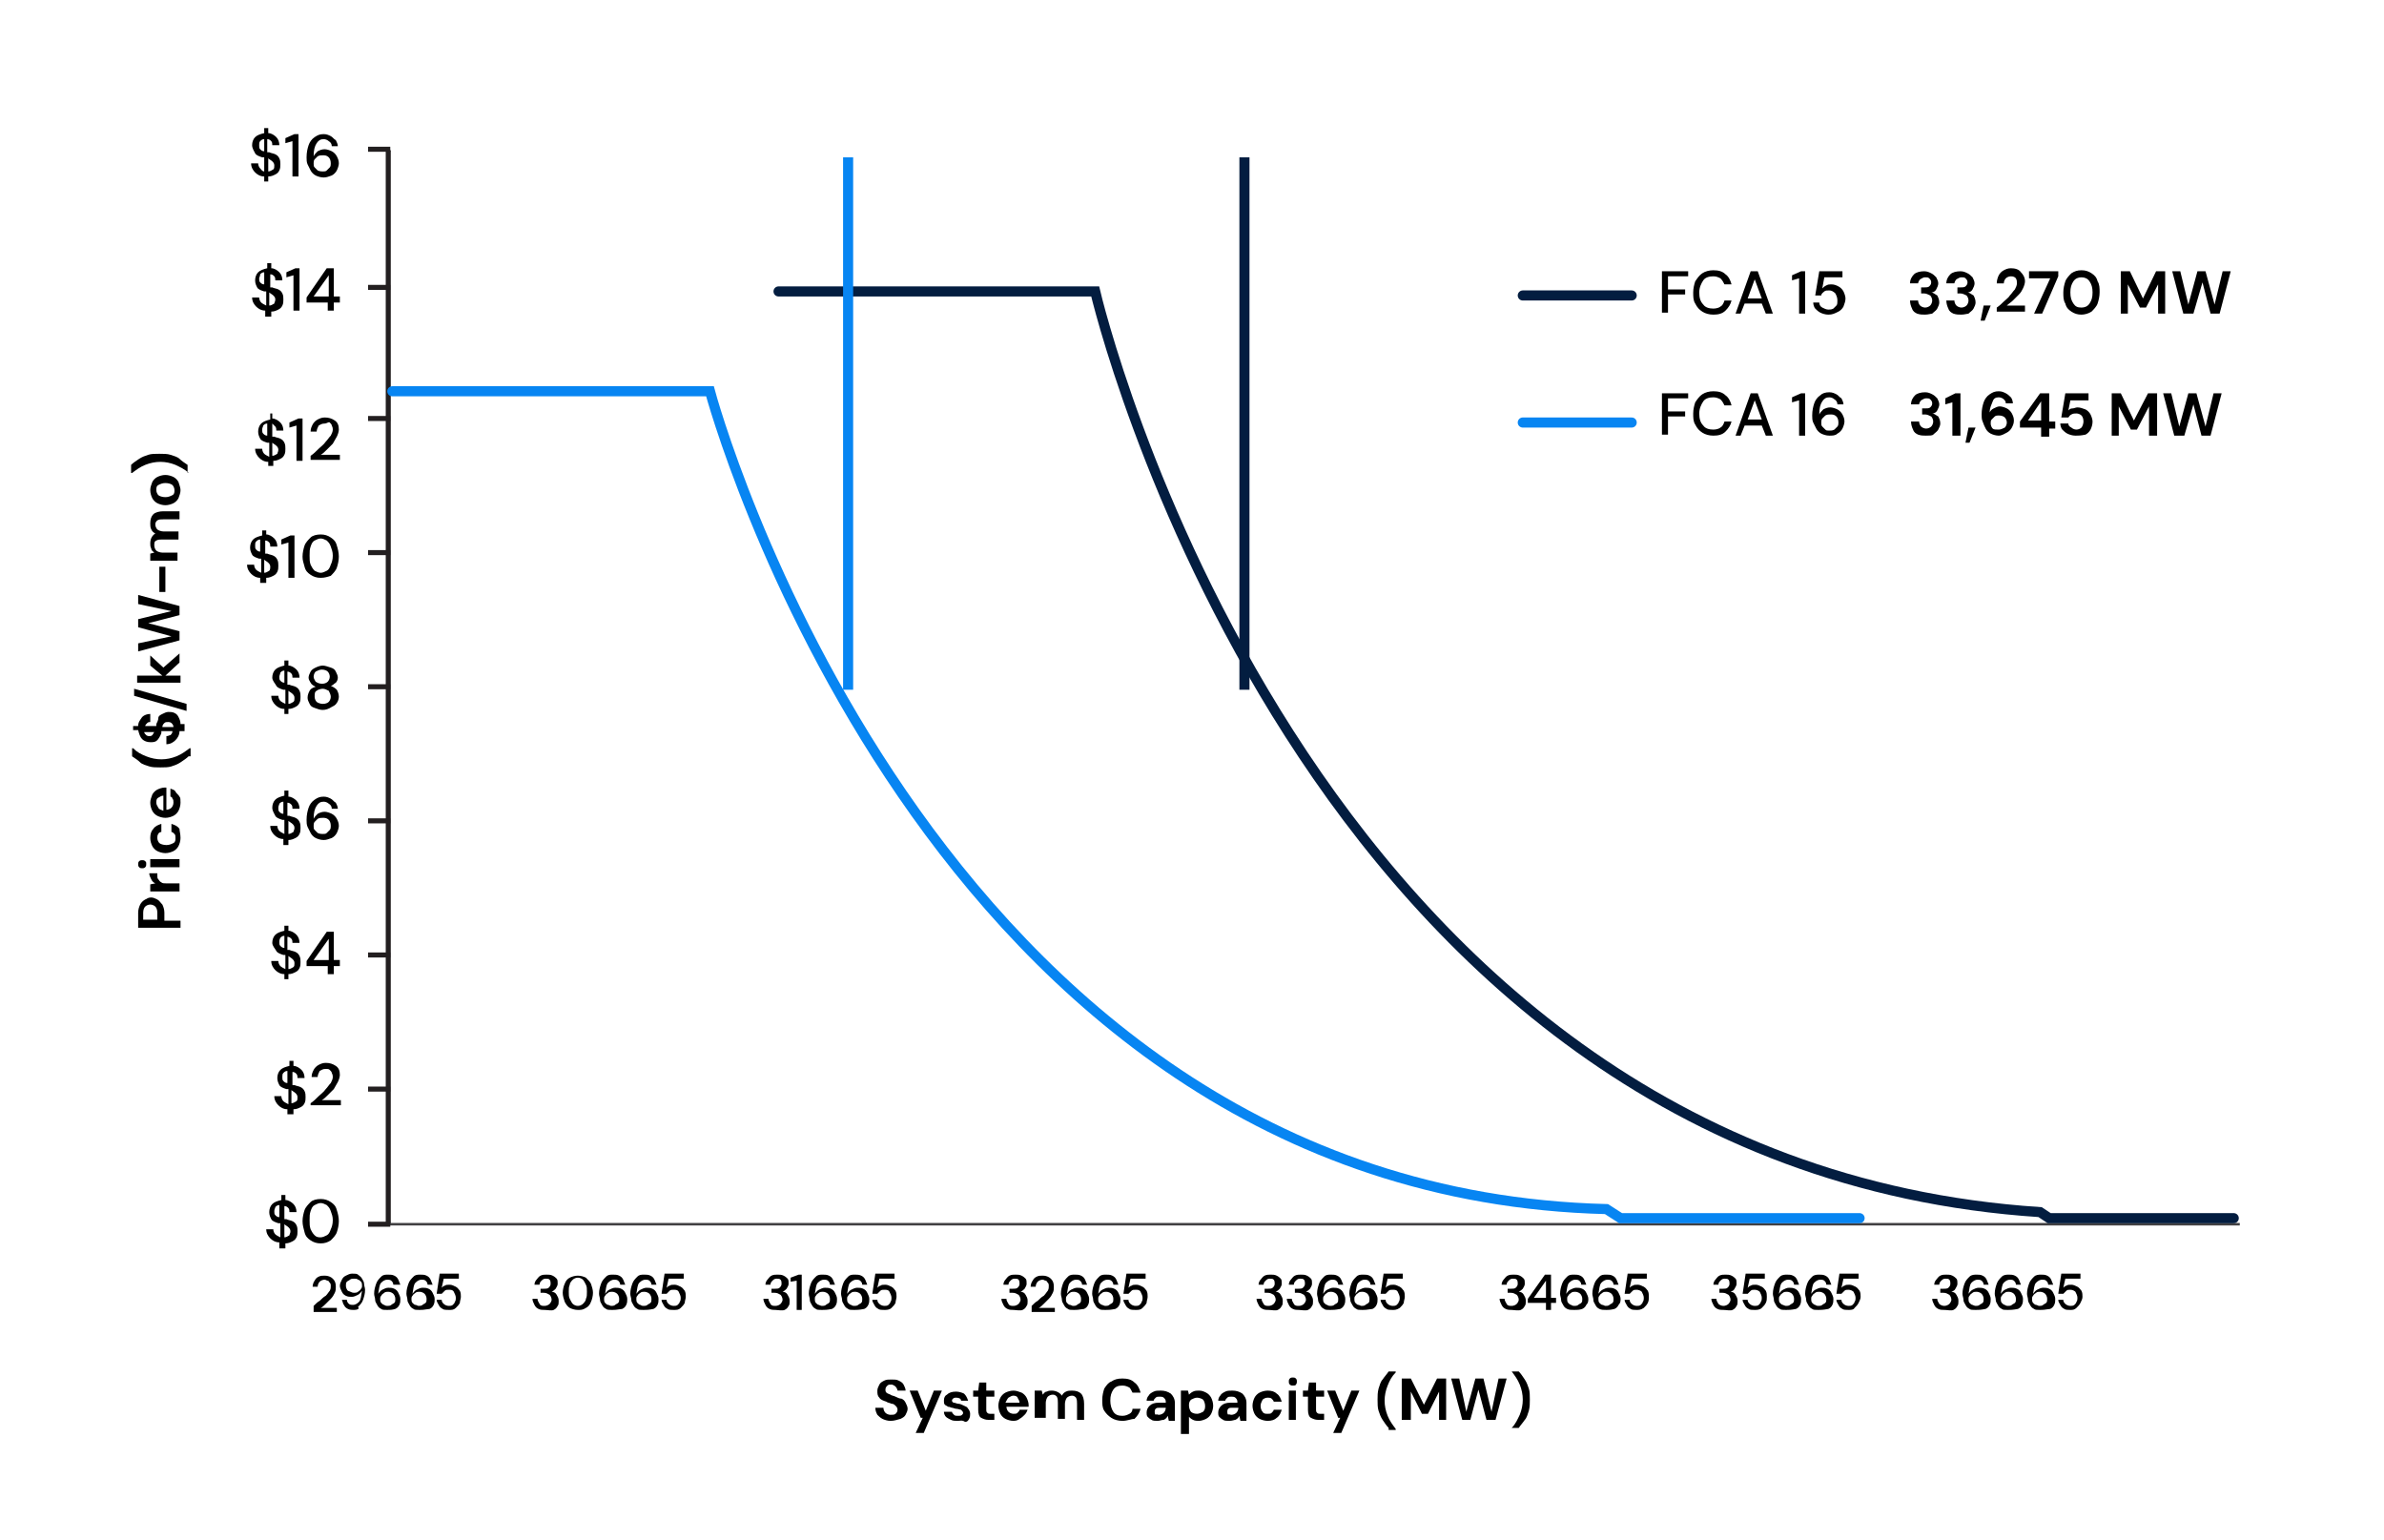 <svg id="Layer_1" xmlns="http://www.w3.org/2000/svg" viewBox="0 0 236.4 152.7"><style>.st0{fill:none;stroke:#231f20;stroke-width:.5}.st0,.st1,.st2,.st3{stroke-miterlimit:10}.st1{fill:none;stroke:#414042;stroke-width:.25}.st2,.st3{stroke-linecap:round}.st2{fill:none;stroke:#0785f2}.st3{stroke:#031d40}.st3,.st4,.st5{fill:none}.st5{stroke:#000;stroke-width:.5;stroke-miterlimit:10}.st6{fill:#0785f2}.st7{fill:#5bcbf5}.st8{fill:#30f298}.st9{fill:#031d40}</style><path class="st0" d="M38.5 121.4V14.9"/><path class="st1" d="M38.5 121.4h183.6"/><path class="st0" d="M38.7 14.8h-2.2 2.2zM38.7 28.5h-2.2 2.2zM38.7 41.5h-2.2 2.2zM38.7 54.8h-2.2 2.2zM38.7 68.1h-2.2 2.2zM38.7 81.4h-2.2 2.2zM38.7 94.7h-2.2 2.2zM38.7 108h-2.2 2.2z"/><path class="st1" d="M38.5 121.4v0zM61.3 121.4v0zM84.2 121.4v0zM107 121.4v0zM129.8 121.4v0zM152.7 121.4v0zM175.5 121.4v0zM198.3 121.4v0z"/><path class="st0" d="M38.7 121.4h-2.2 2.2z"/><path class="st2" d="M184.4 120.8h-23.7l-1.4-.9c-67.7-1.7-88.9-81.1-88.9-81.1H38.9"/><path class="st3" d="M221.5 120.8h-18.3l-.9-.6c-73.6-4.8-93.7-91.3-93.7-91.3H77.2"/><path class="st2" d="M84.1 68.4V15.6v52.8z"/><path class="st3" d="M123.4 68.4V15.6v52.8zM151 29.3h10.8"/><path class="st2" d="M151 41.9h10.8"/><path class="st4" d="M23.7 13.2h10.2v4.9H23.7z"/><path d="M26.2 18v-.5c-.4 0-.7-.2-.9-.4-.2-.2-.4-.5-.4-.9h.7c0 .2.1.4.2.5s.2.3.4.3v-1.4h-.1-.1c-.3-.1-.6-.2-.7-.4s-.3-.5-.3-.8c0-.3.1-.6.3-.8.2-.2.5-.3.9-.4v-.5h.4v.5c.3 0 .6.2.8.4.2.2.3.5.3.8H27c0-.1 0-.3-.1-.4s-.2-.2-.4-.2v1.3h.2c.2.1.4.1.6.2s.3.2.4.4c.1.2.1.4.1.6 0 .2 0 .4-.1.6-.1.2-.2.3-.4.4-.2.1-.4.2-.7.2v.5h-.4zm-.5-3.6c0 .2 0 .3.1.4.1.1.2.2.4.2v-1.2c-.2 0-.3.1-.4.2-.1.1-.1.2-.1.4zm1.5 2c0-.2-.1-.3-.2-.4-.1-.1-.3-.2-.4-.3V17c.2 0 .3-.1.5-.2.1-.1.1-.2.1-.4zM29 17.5V14l-.7.2v-.5l.9-.4h.4v4.2H29zM32.1 17.6c-.3 0-.6-.1-.8-.2-.2-.1-.4-.3-.5-.5l-.3-.6c-.1-.2-.1-.5-.1-.7 0-.5.1-.9.2-1.2s.3-.6.6-.8.5-.3.9-.3c.3 0 .5.1.7.2.2.1.3.3.5.4.1.2.2.4.2.6h-.6c0-.2-.1-.4-.3-.5-.1-.1-.3-.2-.5-.2-.3 0-.5.1-.7.4-.2.3-.3.7-.3 1.3.1-.2.2-.3.4-.5.2-.1.4-.2.7-.2.2 0 .5.1.7.2.2.1.4.3.5.5.1.2.2.4.2.7 0 .2-.1.5-.2.7-.1.2-.3.4-.5.5-.3.1-.5.2-.8.2zM32 17c.2 0 .3 0 .4-.1l.3-.3c.1-.1.1-.3.1-.4 0-.3-.1-.5-.2-.6-.2-.2-.4-.2-.6-.2-.2 0-.3 0-.5.1l-.3.3c-.1.1-.1.3-.1.4 0 .2 0 .3.1.4l.3.3c.2.1.4.1.5.1z"/><path class="st4" d="M23.7 26.5h10.2v4.9H23.7z"/><path d="M26.3 31.3v-.5c-.4 0-.7-.2-.9-.4-.2-.2-.4-.5-.4-.9h.7c0 .2.1.4.2.5s.3.2.5.3v-1.4h-.1-.1c-.3-.1-.6-.2-.7-.4s-.2-.4-.2-.7c0-.3.1-.6.3-.8.2-.2.5-.3.9-.4v-.5h.4v.5c.3 0 .6.2.8.4.2.2.3.5.3.8h-.7c0-.1 0-.3-.1-.4s-.2-.2-.4-.2v1.3h.2c.2.1.4.1.6.2s.3.2.4.4c.1.2.1.4.1.6 0 .2 0 .4-.1.6-.1.2-.2.3-.4.4-.2.1-.4.2-.7.2v.5h-.6zm-.6-3.7c0 .2 0 .3.1.4.1.1.2.2.4.2V27c-.2 0-.3.1-.4.2 0 .2-.1.3-.1.4zm1.6 2.1c0-.2-.1-.3-.2-.4-.1-.1-.3-.2-.4-.3v1.3c.2 0 .3-.1.5-.2 0-.1.1-.2.1-.4zM29.1 30.8v-3.5l-.7.2V27l.9-.4h.4v4.2h-.6zM32.5 30.8V30h-2.1v-.5l2-2.9h.7v2.8h.6v.6h-.6v.8h-.6zm-1.4-1.4h1.5v-2.1l-1.5 2.1z"/><path class="st4" d="M23.7 41.4h10.2v4.9H23.7z"/><path d="M26.6 46.3v-.5c-.4 0-.7-.2-.9-.4-.2-.2-.4-.5-.4-.9h.7c0 .2.1.4.2.5s.3.2.5.3v-1.4h-.1-.1c-.3-.1-.6-.2-.7-.4s-.2-.4-.2-.7c0-.3.1-.6.3-.8.2-.2.5-.3.9-.4V41h.2v.5c.3 0 .6.2.8.4.2.2.3.5.3.8h-.7c0-.1 0-.3-.1-.4L27 42v1.3h.2c.2.1.4.1.6.2s.3.2.4.4c.1.2.1.4.1.6 0 .2 0 .4-.1.6-.1.2-.2.3-.4.4-.2.1-.4.2-.7.2v.5h-.5zm-.6-3.7c0 .2 0 .3.1.4.1.1.2.2.4.2V42c-.2 0-.3.1-.4.2 0 .1-.1.2-.1.4zm1.6 2c0-.2-.1-.3-.2-.4-.1-.1-.3-.2-.4-.3v1.3c.2 0 .3-.1.5-.2 0-.1.1-.2.1-.4zM29.4 45.7v-3.5l-.7.2v-.5l.9-.4h.4v4.2h-.6zM30.8 45.7v-.5c.3-.2.5-.4.8-.7.2-.2.5-.4.7-.7.2-.2.3-.4.5-.6.1-.2.2-.4.2-.6 0-.1 0-.2-.1-.4 0-.1-.1-.2-.2-.3s-.3.1-.5.1c-.3 0-.4.1-.6.2-.1.2-.2.4-.2.6h-.6c0-.3.1-.5.2-.7.1-.2.3-.4.5-.5.2-.1.4-.2.7-.2.4 0 .7.1 1 .3s.4.5.4.9c0 .2-.1.5-.2.7-.1.2-.3.5-.4.7l-.6.6c-.2.2-.4.4-.6.5h1.9v.5h-2.9z"/><g><path class="st4" d="M23.7 52.9h10.2v4.9H23.7z"/><path d="M25.8 57.8v-.5c-.4 0-.7-.2-.9-.4-.2-.2-.4-.5-.4-.9h.7c0 .2.1.4.2.5s.3.2.5.3v-1.4h-.1-.1c-.3-.1-.6-.2-.7-.4s-.2-.4-.2-.7c0-.3.1-.6.3-.8.2-.2.5-.3.9-.4v-.5h.4v.4c.3 0 .6.2.8.4.2.2.3.5.3.8h-.7c0-.1 0-.3-.1-.4s-.2-.2-.4-.2v1.3h.2c.2.1.4.1.6.2s.3.2.4.4c.1.2.1.4.1.6 0 .2 0 .4-.1.6-.1.2-.2.3-.4.4-.2.1-.4.2-.7.2v.5h-.6zm-.5-3.7c0 .2 0 .3.1.4.1.1.2.2.4.2v-1.2c-.2 0-.3.1-.4.2-.1.1-.1.2-.1.4zm1.5 2.1c0-.2-.1-.3-.2-.4-.1-.1-.3-.2-.4-.3v1.3c.2 0 .3-.1.5-.2.1-.1.1-.3.1-.4zM28.6 57.3v-3.5l-.7.2v-.5l.9-.4h.4v4.2h-.6zM31.8 57.3c-.4 0-.7-.1-1-.3-.3-.2-.5-.4-.6-.8s-.2-.6-.2-1 .1-.8.2-1.1c.1-.3.4-.6.6-.8s.6-.3 1-.3.7.1 1 .3.5.4.6.8c.1.3.2.7.2 1.1s-.1.8-.2 1.1-.4.6-.6.8c-.3.1-.6.2-1 .2zm0-.5c.2 0 .4-.1.6-.2.2-.1.3-.3.4-.6.1-.2.2-.5.2-.9s-.1-.6-.2-.9-.2-.4-.4-.6c-.2-.1-.4-.2-.6-.2-.2 0-.4.1-.6.2-.2.1-.3.3-.4.6s-.1.5-.1.9 0 .6.1.9c.1.2.2.4.4.6.2.1.4.2.6.2z"/></g><g><path class="st4" d="M23.7 66h10.2v4.9H23.7z"/><path d="M28.2 70.8v-.5c-.4 0-.7-.2-.9-.4-.2-.2-.4-.5-.4-.9h.7c0 .2.1.4.2.5s.3.2.5.3v-1.4h-.1-.1c-.3-.1-.6-.2-.7-.4s-.4-.5-.4-.8c0-.3.1-.6.3-.8.2-.2.5-.3.9-.4v-.5h.4v.5c.3 0 .6.2.8.4.2.2.3.5.3.8H29c0-.1 0-.3-.1-.4s-.2-.2-.4-.2v1.3h.2c.2.1.4.1.6.2s.3.2.4.4c.1.2.1.4.1.6 0 .2 0 .4-.1.6-.1.2-.2.3-.4.4-.2.1-.4.2-.7.2v.5h-.4zm-.5-3.7c0 .2 0 .3.1.4.1.1.2.2.4.2v-1.2c-.2 0-.3.1-.4.2 0 .1-.1.3-.1.4zm1.5 2.1c0-.2-.1-.3-.2-.4-.1-.1-.3-.2-.4-.3v1.3c.2 0 .3-.1.5-.2.1-.1.1-.2.1-.4zM32 70.4c-.3 0-.5-.1-.8-.2s-.4-.2-.5-.4c-.1-.2-.2-.4-.2-.6 0-.3.1-.5.2-.7.1-.2.3-.3.6-.4-.2-.1-.4-.2-.5-.4-.1-.2-.2-.3-.2-.5s.1-.4.2-.6c.1-.2.3-.3.5-.4s.5-.2.7-.2.5.1.8.2.4.2.5.4.2.4.2.6c0 .2-.1.4-.2.5-.2.1-.3.3-.5.3.2.1.4.2.6.4.1.2.2.4.2.7 0 .2-.1.5-.2.6-.1.2-.3.3-.5.4-.3.2-.6.3-.9.3zm0-.6c.3 0 .5-.1.6-.2.1-.1.2-.3.2-.5s-.1-.4-.2-.6c-.2-.1-.4-.2-.6-.2s-.5.1-.6.2c-.2.1-.2.3-.2.6 0 .2.1.4.2.5.1.1.4.2.6.2zm0-2c.2 0 .4-.1.5-.2.1-.1.2-.3.2-.5s-.1-.4-.2-.5c-.1-.1-.3-.2-.6-.2-.2 0-.4.1-.6.2-.1.1-.2.3-.2.5s.1.3.2.5c.3.2.5.2.7.2z"/></g><g><path class="st4" d="M23.7 78.9h10.2v4.9H23.7z"/><path d="M28.1 83.7v-.5c-.4 0-.7-.2-.9-.4-.2-.2-.4-.5-.4-.9h.7c0 .2.1.4.2.5s.3.2.5.3v-1.4h-.1-.1c-.3-.1-.6-.2-.7-.4s-.3-.5-.3-.8c0-.3.1-.6.3-.8.2-.2.5-.3.9-.4v-.5h.4v.6c.3 0 .6.2.8.4.2.2.3.5.3.8H29c0-.1 0-.3-.1-.4s-.2-.2-.4-.2v1.3h.2c.2.1.4.1.6.2s.3.2.4.4c.1.2.1.4.1.6 0 .2 0 .4-.1.6-.1.2-.2.3-.4.4-.2.1-.4.2-.7.2v.5h-.5zm-.5-3.6c0 .2 0 .3.1.4.1.1.2.2.4.2v-1.2c-.2 0-.3.1-.4.2 0 .1-.1.2-.1.4zm1.6 2c0-.2-.1-.3-.2-.4-.1-.1-.3-.2-.4-.3v1.3c.2 0 .3-.1.5-.2 0-.1.1-.2.1-.4zM32.1 83.3c-.3 0-.6-.1-.8-.2-.2-.1-.4-.3-.5-.5l-.3-.6c-.1-.2-.1-.5-.1-.7 0-.5.1-.9.2-1.2s.3-.6.6-.8.5-.3.9-.3c.3 0 .5.1.7.2.2.1.3.3.5.4.1.2.2.4.2.6h-.6c0-.2-.1-.4-.3-.5-.1-.1-.3-.2-.5-.2-.3 0-.5.1-.7.4-.2.3-.3.7-.3 1.3.1-.2.2-.3.4-.5.2-.1.4-.2.7-.2.2 0 .5.1.7.2.2.1.4.3.5.5.1.2.2.4.2.7 0 .2-.1.5-.2.7-.1.2-.3.4-.5.5-.3.1-.5.2-.8.2zm-.1-.6c.2 0 .3 0 .4-.1l.3-.3c.1-.1.1-.3.1-.4 0-.3-.1-.5-.2-.6-.2-.2-.4-.2-.6-.2-.2 0-.3 0-.5.1l-.3.3c-.1.1-.1.3-.1.4 0 .2 0 .3.1.4l.3.3c.2.1.4.1.5.1z"/></g><g><path class="st4" d="M23.7 92.3h10.2v4.9H23.7z"/><path d="M28.2 97.1v-.5c-.4 0-.7-.2-.9-.4-.2-.2-.4-.5-.4-.9h.7c0 .2.1.4.2.5s.3.2.5.3v-1.4h-.1-.1c-.3-.1-.6-.2-.7-.4s-.4-.5-.4-.8c0-.3.1-.6.3-.8.2-.2.5-.3.9-.4v-.5h.4v.5c.3 0 .6.2.8.4.2.2.3.5.3.8H29c0-.1 0-.3-.1-.4s-.2-.2-.4-.2v1.3h.2c.2.1.4.1.6.2s.3.2.4.4c.1.2.1.4.1.6 0 .2 0 .4-.1.6-.1.2-.2.3-.4.4-.2.1-.4.2-.7.2v.5h-.4zm-.5-3.7c0 .2 0 .3.1.4.1.1.2.2.4.2v-1.2c-.2 0-.3.1-.4.2-.1.2-.1.3-.1.4zm1.5 2.1c0-.2-.1-.3-.2-.4-.1-.1-.3-.2-.4-.3v1.3c.2 0 .3-.1.5-.2.1-.1.1-.2.1-.4zM32.5 96.6v-.8h-2.1v-.5l2-2.9h.7v2.8h.6v.6h-.6v.8h-.6zm-1.4-1.4h1.5v-2.1l-1.5 2.1z"/></g><g><path class="st4" d="M23.7 105.6h10.2v4.9H23.7z"/><path d="M28.5 110.4v-.4c-.4 0-.7-.2-.9-.4-.2-.2-.4-.5-.4-.9h.7c0 .2.1.4.2.5s.3.2.5.3V108h-.1-.1c-.3-.1-.6-.2-.7-.4s-.2-.4-.2-.7c0-.3.1-.6.3-.8.2-.2.5-.3.9-.4v-.5h.4v.5c.3 0 .6.2.8.4.2.2.3.5.3.8h-.7c0-.1 0-.3-.1-.4s-.2-.2-.4-.2v1.3h.2c.2.1.4.1.6.2s.3.2.4.4c.1.2.1.4.1.6 0 .2 0 .4-.1.6-.1.2-.2.3-.4.4-.2.1-.4.2-.7.2v.5h-.6zm-.5-3.6c0 .2 0 .3.1.4.1.1.2.2.4.2v-1.2c-.2 0-.3.1-.4.2-.1.1-.1.2-.1.4zm1.5 2c0-.2-.1-.3-.2-.4-.1-.1-.3-.2-.4-.3v1.3c.2 0 .3-.1.5-.2.1-.1.1-.2.1-.4zM30.8 109.9v-.5c.3-.2.5-.4.8-.7.2-.2.5-.4.7-.7.2-.2.3-.4.5-.6.1-.2.2-.4.2-.6 0-.1 0-.2-.1-.4 0-.1-.1-.2-.2-.3s-.2-.1-.4-.1c-.3 0-.4.1-.6.2-.1.2-.2.4-.2.6h-.6c0-.3.1-.5.2-.7.1-.2.3-.4.5-.5.2-.1.4-.2.7-.2.4 0 .7.1 1 .3s.4.5.4.9c0 .2-.1.5-.2.7-.1.2-.3.5-.4.7l-.6.6c-.2.2-.4.4-.6.5h1.9v.5h-3z"/></g><g><path class="st4" d="M23.7 118.9h10.2v4.9H23.7z"/><path d="M27.7 123.7v-.5c-.4 0-.7-.2-.9-.4-.2-.2-.4-.5-.4-.9h.7c0 .2.1.4.2.5s.3.2.5.3v-1.4h-.1-.1c-.3-.1-.6-.2-.7-.4s-.2-.4-.2-.7c0-.3.1-.6.3-.8.2-.2.5-.3.9-.4v-.5h.4v.5c.3 0 .6.2.8.4.2.2.3.5.3.8h-.7c0-.1 0-.3-.1-.4s-.2-.2-.4-.2v1.3h.2c.2.1.4.1.6.2s.3.2.4.4c.1.2.1.4.1.6 0 .2 0 .4-.1.6-.1.2-.2.3-.4.4-.2.1-.4.2-.7.2v.5h-.6zm-.5-3.6c0 .2 0 .3.1.4.1.1.2.2.4.2v-1.2c-.2 0-.3.1-.4.2 0 .1-.1.2-.1.4zm1.6 2c0-.2-.1-.3-.2-.4-.1-.1-.3-.2-.4-.3v1.3c.2 0 .3-.1.5-.2 0-.1.1-.2.1-.4zM31.8 123.3c-.4 0-.7-.1-1-.3-.3-.2-.5-.4-.6-.8s-.2-.7-.2-1.1.1-.8.2-1.1c.1-.3.4-.6.6-.8s.6-.3 1-.3.7.1 1 .3.5.4.6.8c.1.3.2.7.2 1.1s-.1.8-.2 1.1-.4.6-.6.8c-.3.2-.6.3-1 .3zm0-.6c.2 0 .4-.1.6-.2.2-.1.3-.3.4-.6.1-.2.2-.5.2-.9s-.1-.6-.2-.9-.2-.4-.4-.6c-.2-.1-.4-.2-.6-.2-.2 0-.4.1-.6.2-.2.1-.3.3-.4.6s-.1.5-.1.9 0 .6.1.9c.1.2.2.4.4.6.2.2.4.2.6.2z"/></g><g><path class="st4" d="M164.4 26.8h57.2v5h-57.2z"/><path d="M164.8 31.1v-4.2h2.6v.5h-2v1.3h1.7v.5h-1.7V31h-.6zM169.9 31.2c-.4 0-.8-.1-1.1-.3-.3-.2-.5-.4-.7-.8-.2-.3-.2-.7-.2-1.1 0-.4.1-.8.2-1.1.2-.3.4-.6.7-.8.3-.2.7-.3 1.1-.3.5 0 .9.1 1.2.4.3.2.5.6.6 1h-.7c-.1-.2-.2-.4-.4-.6-.2-.1-.4-.2-.7-.2-.4 0-.8.1-1 .4s-.4.7-.4 1.2.1.9.4 1.2c.2.3.6.4 1 .4.3 0 .6-.1.7-.2.2-.1.3-.3.4-.6h.7c-.1.4-.3.7-.6 1-.3.3-.7.4-1.2.4zM172.1 31.1l1.5-4.2h.7l1.5 4.2h-.7l-.4-1H173l-.4 1h-.5zm1.2-1.5h1.4l-.7-1.9-.7 1.9zM178.4 31.1v-3.5l-.7.2v-.5l.9-.4h.4v4.2h-.6zM181.3 31.2c-.3 0-.6-.1-.8-.2s-.4-.3-.5-.4-.2-.4-.2-.6h.6c0 .2.1.4.3.5s.4.2.6.2c.2 0 .3 0 .5-.1l.3-.3c.1-.1.1-.3.1-.5 0-.3-.1-.5-.2-.7-.2-.2-.4-.3-.6-.3-.2 0-.4 0-.5.1-.1.1-.3.2-.3.4h-.6l.4-2.4h2.3v.6h-1.8l-.2 1.1c.1-.1.2-.2.4-.3.2-.1.3-.1.5-.1.3 0 .5.1.7.2s.4.3.5.5c.1.2.2.5.2.7 0 .3-.1.5-.2.8-.1.2-.3.4-.5.5-.4.2-.6.3-1 .3zM190.9 31.2c-.3 0-.5 0-.8-.1-.2-.1-.4-.2-.5-.5-.1-.2-.2-.5-.2-.8h.8c0 .2.1.4.2.5.1.1.3.2.5.2s.4-.1.5-.2c.1-.1.2-.3.2-.5s-.1-.4-.2-.5c-.2-.1-.4-.2-.6-.2h-.3v-.6h.3c.2 0 .4 0 .5-.1.1-.1.2-.2.2-.4s-.1-.3-.2-.4c-.1-.1-.2-.1-.4-.1s-.3.1-.5.2c-.1.1-.2.3-.2.4h-.8c0-.4.2-.7.4-.9s.6-.3 1-.3c.3 0 .5.1.7.2s.3.2.5.4c.1.2.2.4.2.6 0 .2-.1.4-.2.6s-.3.3-.5.3c.2 0 .4.2.6.3.1.2.2.4.2.7 0 .2-.1.4-.2.6-.1.2-.3.3-.5.5-.1 0-.4.1-.7.1zM194.5 31.2c-.3 0-.5 0-.8-.1-.2-.1-.4-.2-.5-.5-.1-.2-.2-.5-.2-.8h.8c0 .2.1.4.2.5.1.1.3.2.5.2s.4-.1.5-.2c.1-.1.2-.3.2-.5s-.1-.4-.2-.5c-.2-.1-.4-.2-.6-.2h-.3v-.6h.3c.2 0 .4 0 .5-.1.1-.1.2-.2.2-.4s-.1-.3-.2-.4c-.1-.1-.2-.1-.4-.1s-.3.1-.5.2c-.1.1-.2.3-.2.4h-.8c0-.4.2-.7.4-.9s.6-.3 1-.3c.3 0 .5.1.7.2s.3.2.5.4c.1.2.2.4.2.6 0 .2-.1.4-.2.6s-.3.3-.5.3c.2 0 .4.2.6.3.1.2.2.4.2.7 0 .2-.1.4-.2.6-.1.2-.3.3-.5.5-.1 0-.4.1-.7.1zM196.4 31.8l.3-1.5h.7l-.6 1.5h-.4zM198 31.1v-.6c.3-.2.5-.4.7-.6s.5-.4.6-.6c.2-.2.3-.4.5-.6.1-.2.2-.4.2-.6 0-.2 0-.3-.1-.5-.1-.1-.2-.2-.5-.2-.2 0-.4.1-.5.2-.1.1-.2.3-.2.5h-.7c0-.3.1-.6.2-.8.1-.2.3-.4.5-.5.2-.1.4-.2.7-.2.4 0 .8.1 1 .4.2.2.4.5.4.9 0 .2-.1.5-.2.7-.1.2-.2.4-.4.6l-.6.6c-.2.2-.4.3-.6.5h1.8v.6H198zM201.7 31.1l1.6-3.5h-2.1v-.7h2.9v.5l-1.6 3.7h-.8zM206.4 31.2c-.4 0-.7-.1-1-.3-.3-.2-.5-.4-.6-.8-.2-.3-.2-.7-.2-1.1 0-.4.1-.8.2-1.1.1-.3.4-.6.6-.8.3-.2.6-.3 1-.3s.7.1 1 .3.5.4.6.8c.2.3.2.7.2 1.1 0 .4-.1.8-.2 1.1-.1.3-.4.6-.6.8-.3.2-.7.3-1 .3zm0-.7c.3 0 .6-.1.8-.4.2-.3.3-.6.3-1.1s-.1-.8-.3-1.1c-.2-.3-.5-.4-.8-.4-.3 0-.6.1-.8.4-.2.3-.3.6-.3 1.1s.1.8.3 1.1c.2.3.4.4.8.4zM210.3 31.1v-4.2h.9l1.3 2.7 1.3-2.7h.9v4.2h-.7v-2.9l-1.2 2.3h-.6l-1.2-2.3v2.9h-.7zM216.5 31.1l-1.1-4.2h.8l.8 3.3.9-3.3h.8l.9 3.3.8-3.3h.8l-1.1 4.2h-.9l-.8-3.1-.9 3.1h-1z"/></g><g><path class="st4" d="M164.4 38.9h56.8v5h-56.8z"/><path d="M164.8 43.2V39h2.6v.5h-2v1.3h1.7v.5h-1.7v1.8h-.6zM169.9 43.2c-.4 0-.8-.1-1.1-.3-.3-.2-.5-.4-.7-.8-.2-.3-.2-.7-.2-1.1 0-.4.1-.8.2-1.1.2-.3.4-.6.7-.8.3-.2.7-.3 1.1-.3.5 0 .9.1 1.2.4.3.2.5.6.6 1h-.7c-.1-.2-.2-.4-.4-.6-.2-.1-.4-.2-.7-.2-.4 0-.8.1-1 .4s-.4.7-.4 1.2.1.9.4 1.2c.2.3.6.4 1 .4.3 0 .6-.1.7-.2.2-.1.3-.3.4-.6h.7c-.1.4-.3.7-.6 1-.3.3-.7.4-1.2.4zM172.1 43.2l1.5-4.2h.7l1.5 4.2h-.7l-.4-1H173l-.4 1h-.5zm1.2-1.6h1.4l-.7-1.9-.7 1.9zM178.4 43.2v-3.5l-.7.2v-.5l.9-.4h.4v4.2h-.6zM181.4 43.2c-.3 0-.6-.1-.8-.2-.2-.1-.4-.3-.5-.5l-.3-.6c-.1-.2-.1-.5-.1-.7 0-.5.1-.9.2-1.2s.3-.6.6-.8c.2-.2.5-.3.9-.3.3 0 .5.1.7.2s.3.3.5.4c.1.2.2.4.2.6h-.6c0-.2-.1-.4-.3-.5-.1-.1-.3-.2-.5-.2-.3 0-.5.1-.7.4-.2.3-.3.7-.3 1.3.1-.2.2-.3.4-.5.2-.1.4-.2.7-.2.2 0 .5.1.7.2.2.1.4.3.5.5.1.2.2.4.2.7 0 .2-.1.5-.2.7-.1.2-.3.4-.5.5-.2.2-.5.2-.8.2zm0-.5c.2 0 .3 0 .5-.1l.3-.3c.1-.1.1-.3.1-.4 0-.3-.1-.5-.2-.6-.2-.2-.4-.2-.6-.2-.2 0-.3 0-.5.1l-.3.3c-.1.1-.1.3-.1.4 0 .2 0 .3.1.4l.3.3c.1.1.2.1.4.1zM191 43.2c-.3 0-.5 0-.8-.1-.2-.1-.4-.2-.5-.5-.1-.2-.2-.5-.2-.8h.8c0 .2.1.4.2.5.1.1.3.2.5.2s.4-.1.5-.2c.1-.1.2-.3.2-.5s-.1-.4-.2-.5c-.2-.1-.4-.2-.6-.2h-.3v-.6h.3c.2 0 .4 0 .5-.1.1-.1.2-.2.2-.4s-.1-.3-.2-.4c-.1-.1-.2-.1-.4-.1s-.3.1-.5.2c-.1.1-.2.3-.2.4h-.8c0-.4.2-.7.4-.9s.6-.3 1-.3c.3 0 .5.1.7.2s.3.2.5.4c.1.2.2.4.2.6 0 .2-.1.4-.2.6s-.3.3-.5.3c.2 0 .4.2.6.3.1.2.2.4.2.7 0 .2-.1.4-.2.6-.1.2-.3.3-.5.5-.1.1-.4.1-.7.1zM193.6 43.2v-3.3l-.7.2v-.6l1-.5h.5v4.2h-.8zM194.9 43.9l.3-1.5h.7l-.6 1.5h-.4zM198.2 43.2c-.3 0-.6-.1-.8-.2-.2-.1-.4-.3-.5-.5-.1-.2-.2-.4-.3-.7-.1-.2-.1-.5-.1-.7 0-.5.1-.9.2-1.2.1-.3.3-.6.6-.8s.5-.3.9-.3c.3 0 .5.1.7.2.2.1.4.3.5.4s.2.4.2.6h-.7c0-.2-.1-.3-.2-.4s-.3-.2-.5-.2c-.3 0-.5.1-.6.4s-.3.6-.3 1.1c.1-.2.2-.3.4-.4.2-.1.4-.2.6-.2.2 0 .5.1.7.2.2.1.4.3.5.5.1.2.2.4.2.7 0 .3-.1.5-.2.7-.1.2-.3.4-.5.5s-.5.3-.8.3zm0-.6c.2 0 .4-.1.6-.2.1-.1.2-.3.2-.5s-.1-.4-.2-.5c-.1-.1-.3-.2-.6-.2-.1 0-.3 0-.4.1l-.3.3c-.1.1-.1.2-.1.4s.1.4.2.5.3.1.6.1zM202.4 43.2v-.8h-2.1v-.6l2-2.8h.9v2.8h.6v.7h-.6v.8h-.8zm-1.3-1.5h1.3v-1.9l-1.3 1.9zM205.8 43.2c-.3 0-.6-.1-.8-.2-.2-.1-.4-.3-.5-.4s-.2-.4-.2-.6h.8c0 .2.1.3.3.4.1.1.3.2.5.2s.4-.1.5-.2.2-.4.2-.6c0-.3-.1-.5-.2-.6s-.3-.2-.5-.2-.3 0-.5.1-.2.2-.3.3h-.7l.4-2.4h2.3v.7h-1.8l-.2 1c.1-.1.2-.2.4-.2s.3-.1.5-.1c.3 0 .5.1.8.2.2.1.4.3.5.5.1.2.2.5.2.7 0 .3-.1.6-.2.8s-.3.4-.5.5c-.5.1-.7.1-1 .1zM209.4 43.2V39h.9l1.3 2.7L213 39h.9v4.2h-.8v-2.9l-1.2 2.3h-.6l-1.2-2.3v2.9h-.7zM215.6 43.2l-1.1-4.2h.8l.8 3.3.9-3.3h.8l.9 3.3.8-3.3h.8l-1.1 4.2h-.9l-.8-3.1-.9 3.1h-1z"/></g><g><path d="M17.8 92h-4.1v-1.5c0-.3.1-.6.2-.8.1-.2.3-.4.5-.5s.3-.2.6-.2c.2 0 .4.1.6.2.2.1.3.3.5.5.1.2.2.5.2.8v.8h1.6v.7zm-2.2-.8v-.7c0-.3-.1-.5-.2-.6-.1-.1-.3-.2-.5-.2s-.4.1-.5.2c-.1.1-.2.3-.2.6v.7h1.4zM17.8 88.4h-2.9v-.7l.5-.1c-.2-.1-.3-.2-.4-.4s-.2-.4-.2-.6h.8v.2c0 .2 0 .3.1.4s.1.2.3.3c.1.1.3.1.5.1h1.3v.8zM14.5 85.7c0 .1 0 .2-.1.3-.1.1-.2.1-.3.1s-.2 0-.3-.1c-.1-.1-.1-.2-.1-.3s0-.2.1-.3c.1-.1.2-.1.3-.1s.2 0 .3.1.1.1.1.3zm3.3.3h-2.9v-.8h2.9v.8zM17.9 83.1c0 .3-.1.6-.2.8-.1.2-.3.4-.5.5-.2.1-.5.2-.8.2s-.6-.1-.8-.2-.4-.3-.5-.5c-.1-.2-.2-.5-.2-.8 0-.4.1-.7.3-.9.2-.3.5-.4.8-.5v.8c-.1 0-.3.1-.3.2-.1.1-.1.3-.1.4 0 .2.1.4.2.5s.4.2.7.2.5-.1.7-.2.2-.3.2-.5 0-.3-.1-.4c-.1-.1-.2-.2-.3-.2v-.8c.3.1.6.2.8.5 0 .2.1.5.1.9zM17.9 79.6c0 .3-.1.6-.2.8-.1.2-.3.4-.5.5-.2.1-.5.2-.8.2-.3 0-.6-.1-.8-.2s-.4-.3-.5-.5-.2-.5-.2-.8c0-.3.1-.5.2-.8.1-.2.3-.4.5-.5.2-.1.5-.2.7-.2h.2v2.2c.2 0 .4-.1.5-.2s.2-.3.2-.5 0-.3-.1-.4c0-.1-.1-.2-.2-.2v-.8c.2.1.4.1.5.3s.3.3.4.5c.1.1.1.3.1.6zm-2.4 0c0 .2.1.3.2.5s.3.2.5.3v-1.5c-.2 0-.3.1-.5.2s-.2.3-.2.5zM18.7 75c-.2.2-.5.4-.8.6s-.6.3-.9.4c-.3.1-.7.1-1.1.1-.4 0-.8 0-1.1-.1-.3-.1-.7-.2-.9-.4s-.5-.4-.8-.6v-.8h.1c.4.4.8.6 1.3.8.5.2 1 .3 1.5.3s1-.1 1.5-.3c.5-.2.9-.5 1.3-.8h.1v.8zM18.3 72.5h-.5c0 .4-.2.7-.4.9-.2.2-.5.4-.9.4V73c.2 0 .3-.1.4-.1.1-.1.2-.2.2-.4H16v.2c-.1.3-.3.6-.4.7-.2.2-.4.2-.7.2-.3 0-.6-.1-.8-.3-.2-.2-.3-.5-.4-.9h-.5V72h.5c0-.4.2-.6.4-.9.2-.2.5-.3.8-.3v.8c-.1 0-.2 0-.3.1-.1.1-.2.2-.2.3h1.1v-.1-.1c.1-.2.2-.4.2-.6s.2-.3.4-.4c.2-.1.4-.2.6-.2.2 0 .4 0 .6.1.2.1.3.2.4.4.1.2.2.4.2.7h.4v.7zm-3.5.5c.1 0 .2 0 .3-.1.1-.1.1-.2.2-.3h-1c0 .1.1.2.2.3 0 0 .1.1.3.1zm1.9-1.4c-.2 0-.3 0-.4.1-.1.1-.2.2-.2.4h1.1c0-.2-.1-.3-.2-.4 0 0-.1-.1-.3-.1zM18.5 70.5L13.3 69v-.7l5.2 1.5v.7zM17.8 67.7h-4.2V67h2.5l-1.2-1v-1l1.3 1.2 1.6-1.4v.9L16.4 67h1.5v.7zM17.8 63.5l-4.1 1.1v-.8l3.3-.7-3.3-.9v-.8l3.3-.8-3.3-.7V59l4.1 1.1v.9l-3.1.8 3.1.8v.9zM16.4 58.7h-.6v-2.5h.6v2.5zM17.8 55.6h-2.9v-.7l.4-.1c-.1-.1-.3-.2-.3-.4-.1-.2-.1-.3-.1-.5 0-.5.2-.8.5-1-.2-.1-.3-.2-.4-.4-.1-.2-.1-.4-.1-.6 0-.4.1-.7.3-.9.2-.2.6-.3 1-.3h1.6v.8h-1.6c-.3 0-.4 0-.6.1-.1.1-.2.2-.2.4s.1.4.2.5.4.2.6.2h1.5v.8h-1.6c-.3 0-.4 0-.6.1s-.2.2-.2.5c0 .2.1.4.2.5.1.1.4.2.6.2h1.5v.8zM17.9 48.6c0 .3-.1.5-.2.8-.1.2-.3.4-.5.5-.2.1-.5.2-.8.2-.3 0-.6-.1-.8-.2-.2-.1-.4-.3-.5-.5-.1-.2-.2-.5-.2-.8 0-.3.1-.5.2-.8.1-.2.3-.4.5-.5.2-.1.5-.2.8-.2.3 0 .6.1.8.2.2.1.4.3.5.5.1.3.2.6.2.8zm-.6 0c0-.2-.1-.4-.2-.5s-.4-.2-.7-.2-.5.1-.7.2-.2.3-.2.5.1.4.2.5.4.2.7.2.5-.1.7-.2.2-.3.2-.5zM18.7 46.9c-.4-.4-.9-.6-1.3-.8-.5-.2-1-.3-1.5-.3s-1 .1-1.5.3c-.5.2-.9.5-1.3.8H13v-.8c.2-.2.5-.4.8-.6s.6-.3.9-.4c.3-.1.7-.1 1.1-.1.4 0 .8 0 1.1.1.3.1.7.2.9.4s.5.4.8.6v.8z"/></g><g><path class="st4" d="M30.8 126.3h16.3v3.9H30.8z"/><path d="M31.1 129.9v-.4c.2-.2.4-.4.6-.5.2-.2.4-.4.6-.5.2-.2.3-.4.4-.5.1-.2.1-.3.1-.5 0-.1 0-.2-.1-.3s-.1-.2-.2-.2-.2-.1-.3-.1c-.2 0-.4.1-.5.2s-.2.3-.2.5H31c0-.2.1-.5.2-.6.1-.2.2-.3.4-.4.2-.1.4-.1.6-.1.3 0 .6.1.8.3.2.2.3.4.3.8 0 .2 0 .4-.1.6-.1.2-.2.4-.4.6l-.5.5c-.2.2-.3.3-.5.4h1.6v.4h-2.3zM35.1 129.9c-.2 0-.4 0-.6-.1-.2-.1-.3-.2-.4-.4-.1-.1-.1-.3-.2-.5h.5c0 .2.1.3.2.4s.3.1.4.1c.2 0 .4-.1.6-.3.2-.2.2-.6.3-1.1-.1.1-.2.3-.4.4-.2.1-.4.2-.6.2-.2 0-.4 0-.6-.1s-.3-.2-.4-.4c-.1-.2-.2-.4-.2-.6 0-.2.1-.4.2-.6.1-.2.2-.3.4-.4.2-.1.4-.2.6-.2.3 0 .5 0 .6.1s.3.2.4.4c.1.2.2.3.2.5s.1.4.1.6c0 .4-.1.7-.2 1s-.3.5-.5.7c.2.2-.1.3-.4.3zm0-1.7c.1 0 .3 0 .4-.1.1-.1.2-.1.3-.3.1-.1.1-.2.1-.3 0-.1 0-.3-.1-.4s-.2-.2-.3-.2c-.1-.1-.2-.1-.4-.1-.1 0-.3 0-.4.1-.1.1-.2.1-.3.2s-.1.2-.1.4.1.4.2.5c.3.1.4.2.6.2zM38.4 129.9c-.3 0-.5 0-.6-.1-.2-.1-.3-.2-.4-.4-.1-.2-.2-.3-.2-.5s-.1-.4-.1-.6c0-.4.1-.7.2-1s.3-.5.5-.7c.2-.2.4-.2.7-.2.2 0 .4 0 .6.1.2.1.3.2.4.4s.1.3.2.5H39c0-.2-.1-.3-.2-.4s-.3-.1-.4-.1c-.2 0-.4.1-.6.3s-.2.6-.3 1.1c.1-.1.2-.3.4-.4.2-.1.4-.2.6-.2.2 0 .4 0 .6.1.2.1.3.2.4.4.1.2.2.4.2.6 0 .2 0 .4-.1.6-.1.2-.2.3-.4.4-.3.1-.6.1-.8.1zm0-.4c.1 0 .3 0 .4-.1.1-.1.2-.1.3-.2.1-.1.1-.2.1-.4s-.1-.4-.2-.5c-.1-.1-.3-.2-.5-.2-.1 0-.3 0-.4.1-.1.1-.2.1-.3.3-.1.1-.1.2-.1.3 0 .1 0 .3.1.4.1.1.2.2.3.2 0 0 .1.1.3.1zM41.6 129.9c-.3 0-.5 0-.6-.1-.2-.1-.3-.2-.4-.4-.1-.2-.2-.3-.2-.5s-.1-.4-.1-.6c0-.4.1-.7.2-1s.3-.5.5-.7c.2-.2.4-.2.7-.2.2 0 .4 0 .6.1.2.1.3.2.4.4s.1.3.2.5h-.5c0-.2-.1-.3-.2-.4s-.3-.1-.4-.1c-.2 0-.4.1-.6.3s-.2.6-.3 1.1c.1-.1.2-.3.4-.4.2-.1.4-.2.6-.2.2 0 .4 0 .6.1.2.1.3.2.4.4.1.2.2.4.2.6 0 .2 0 .4-.1.6-.1.2-.2.3-.4.4-.6.1-.8.1-1 .1zm-.1-.4c.1 0 .3 0 .4-.1.1-.1.2-.1.3-.2.1-.1.1-.2.1-.4s-.1-.4-.2-.5c-.1-.1-.3-.2-.5-.2-.1 0-.3 0-.4.1-.1.1-.2.1-.3.3-.1.1-.1.2-.1.3 0 .1 0 .3.1.4.1.1.2.2.3.2.1 0 .2.1.3.1zM44.5 129.9c-.2 0-.5 0-.6-.1-.2-.1-.3-.2-.4-.4s-.2-.3-.2-.5h.5c0 .2.1.3.2.4.1.1.3.2.5.2.1 0 .3 0 .4-.1s.2-.2.2-.3c.1-.1.1-.3.1-.4 0-.2-.1-.4-.2-.6s-.3-.2-.5-.2-.3 0-.4.1l-.3.3h-.5l.3-2h1.9v.5H44l-.2.9c.1-.1.2-.2.3-.2.1-.1.3-.1.5-.1s.4.1.6.2c.2.1.3.3.4.4.1.2.1.4.1.6 0 .2-.1.4-.1.6-.1.2-.2.3-.4.5s-.4.2-.7.2z"/><path class="st4" d="M52.5 126.3h17v3.7h-17z"/><path d="M54 129.9c-.2 0-.4 0-.6-.1s-.3-.2-.4-.4c-.1-.2-.2-.4-.2-.6h.5c0 .2.1.3.2.5s.3.2.5.2.4-.1.5-.2c.1-.1.2-.3.2-.4 0-.2-.1-.4-.2-.5-.2-.1-.3-.2-.6-.2h-.3v-.4h.3c.2 0 .4 0 .5-.1s.2-.2.2-.4c0-.1 0-.3-.1-.4-.1-.1-.2-.1-.4-.1s-.3.1-.4.2c-.1.1-.2.2-.2.4H53c0-.2.1-.4.2-.5.1-.1.2-.3.4-.4.2-.1.4-.1.6-.1.2 0 .4 0 .6.1.2.1.3.2.4.3s.1.3.1.5-.1.3-.2.5c-.1.1-.2.2-.4.3.2 0 .4.1.5.3.1.2.2.3.2.6 0 .2 0 .4-.1.5-.1.2-.2.3-.4.4s-.6 0-.9 0zM57.3 129.9c-.3 0-.6-.1-.8-.2s-.4-.4-.5-.6c-.1-.3-.2-.6-.2-.9s.1-.7.2-.9c.1-.3.3-.5.5-.6s.5-.2.8-.2c.3 0 .6.1.8.2.2.2.4.4.5.6.1.3.2.6.2.9s-.1.7-.2.9c-.1.3-.3.5-.5.6-.3.2-.5.2-.8.2zm0-.4c.2 0 .4-.1.5-.2.1-.1.3-.3.3-.5.1-.2.1-.4.1-.7s0-.5-.1-.7c-.1-.2-.2-.4-.3-.5-.1-.1-.3-.2-.5-.2s-.4.1-.5.2c-.1.1-.3.3-.3.5-.1.2-.1.4-.1.7s0 .5.1.7c.1.2.2.4.3.5.1.1.3.2.5.2zM60.7 129.9c-.3 0-.5 0-.6-.1-.2-.1-.3-.2-.4-.4-.1-.2-.2-.3-.2-.5s-.1-.4-.1-.6c0-.4.1-.7.2-1s.3-.5.5-.7c.2-.2.4-.2.7-.2.2 0 .4 0 .6.1.2.1.3.2.4.4s.1.3.2.5h-.5c0-.2-.1-.3-.2-.4s-.3-.1-.4-.1c-.2 0-.4.1-.6.3s-.2.6-.3 1.1c.1-.1.2-.3.4-.4.2-.1.4-.2.6-.2.2 0 .4 0 .6.1.2.1.3.2.4.4.1.2.2.4.2.6 0 .2 0 .4-.1.6-.1.2-.2.3-.4.4-.6.1-.8.1-1 .1zm-.1-.4c.1 0 .3 0 .4-.1.1-.1.2-.1.3-.2.1-.1.1-.2.1-.4s-.1-.4-.2-.5c-.1-.1-.3-.2-.5-.2-.1 0-.3 0-.4.1-.1.1-.2.1-.3.3-.1.1-.1.2-.1.3 0 .1 0 .3.1.4.1.1.2.2.3.2.1 0 .2.1.3.1zM63.8 129.9c-.3 0-.5 0-.6-.1-.2-.1-.3-.2-.4-.4-.1-.2-.2-.3-.2-.5s-.1-.4-.1-.6c0-.4.1-.7.2-1s.3-.5.5-.7c.2-.2.4-.2.7-.2.2 0 .4 0 .6.1.2.1.3.2.4.4s.1.3.2.5h-.5c0-.2-.1-.3-.2-.4s-.3-.1-.4-.1c-.2 0-.4.1-.6.3s-.2.6-.3 1.1c.1-.1.2-.3.4-.4.2-.1.4-.2.6-.2.2 0 .4 0 .6.1.2.1.3.2.4.4.1.2.2.4.2.6 0 .2 0 .4-.1.6-.1.2-.2.3-.4.4-.5.1-.7.1-1 .1zm0-.4c.1 0 .3 0 .4-.1.1-.1.2-.1.3-.2.1-.1.1-.2.1-.4s-.1-.4-.2-.5c-.1-.1-.3-.2-.5-.2-.1 0-.3 0-.4.1-.1.1-.2.1-.3.3-.1.1-.1.2-.1.3 0 .1 0 .3.1.4.1.1.2.2.3.2 0 0 .1.1.3.1zM66.8 129.9c-.2 0-.5 0-.6-.1-.2-.1-.3-.2-.4-.4s-.2-.3-.2-.5h.5c0 .2.1.3.2.4.1.1.3.2.5.2.1 0 .3 0 .4-.1s.2-.2.2-.3c.1-.1.1-.3.1-.4 0-.2-.1-.4-.2-.6s-.3-.2-.5-.2-.3 0-.4.1l-.3.3h-.5l.3-2h1.9v.5h-1.5l-.2.9c.1-.1.2-.2.3-.2.1-.1.3-.1.5-.1s.4.1.6.2c.2.1.3.3.4.4.1.2.1.4.1.6 0 .2-.1.4-.1.6-.1.2-.2.3-.4.5s-.4.2-.7.2z"/><g><path class="st4" d="M75.4 126.3h14v3.7h-14z"/><path d="M76.9 129.9c-.2 0-.4 0-.6-.1s-.3-.2-.4-.4c-.1-.2-.2-.4-.2-.6h.5c0 .2.1.3.2.5s.3.2.5.2.4-.1.5-.2c.1-.1.2-.3.2-.4 0-.2-.1-.4-.2-.5-.2-.1-.3-.2-.6-.2h-.3v-.4h.3c.2 0 .4 0 .5-.1s.2-.2.2-.4c0-.1 0-.3-.1-.4-.1-.1-.2-.1-.4-.1s-.3.1-.4.2c-.1.1-.2.2-.2.4h-.5c0-.2.1-.4.2-.5.1-.1.2-.3.4-.4.2-.1.4-.1.6-.1.2 0 .4 0 .6.1.2.1.3.2.4.3s.1.3.1.5-.1.3-.2.5c-.1.1-.2.2-.4.3.2 0 .4.1.5.3.1.2.2.3.2.6 0 .2 0 .4-.1.5-.1.2-.2.3-.4.4s-.7 0-.9 0zM79 129.9V127l-.6.1v-.4l.8-.3h.3v3.5H79zM81.5 129.9c-.3 0-.5 0-.6-.1-.2-.1-.3-.2-.4-.4-.1-.2-.2-.3-.2-.5s-.1-.4-.1-.6c0-.4.1-.7.2-1s.3-.5.5-.7c.2-.2.4-.2.7-.2.2 0 .4 0 .6.1.2.1.3.2.4.4s.1.3.2.5h-.5c0-.2-.1-.3-.2-.4s-.3-.1-.4-.1c-.2 0-.4.1-.6.3s-.2.6-.3 1.1c.1-.1.2-.3.4-.4.2-.1.4-.2.6-.2.2 0 .4 0 .6.1.2.1.3.2.4.4.1.2.2.4.2.6 0 .2 0 .4-.1.6-.1.2-.2.3-.4.4-.5.1-.7.1-1 .1zm0-.4c.1 0 .3 0 .4-.1.1-.1.2-.1.3-.2.1-.1.1-.2.1-.4s-.1-.4-.2-.5c-.1-.1-.3-.2-.5-.2-.1 0-.3 0-.4.1-.1.1-.2.1-.3.3-.1.1-.1.2-.1.3 0 .1 0 .3.1.4.1.1.2.2.3.2 0 0 .2.1.3.1zM84.7 129.9c-.3 0-.5 0-.6-.1-.2-.1-.3-.2-.4-.4-.1-.2-.2-.3-.2-.5s-.1-.4-.1-.6c0-.4.1-.7.2-1s.3-.5.5-.7c.2-.2.4-.2.7-.2.2 0 .4 0 .6.1.2.1.3.2.4.4s.1.3.2.5h-.5c0-.2-.1-.3-.2-.4s-.3-.1-.4-.1c-.2 0-.4.1-.6.3s-.2.6-.3 1.1c.1-.1.2-.3.4-.4.2-.1.4-.2.6-.2.2 0 .4 0 .6.1.2.1.3.2.4.4.1.2.2.4.2.6 0 .2 0 .4-.1.6-.1.2-.2.3-.4.4-.5.1-.8.1-1 .1zm0-.4c.1 0 .3 0 .4-.1.1-.1.2-.1.3-.2.1-.1.1-.2.1-.4s-.1-.4-.2-.5c-.1-.1-.3-.2-.5-.2-.1 0-.3 0-.4.1-.1.1-.2.1-.3.3-.1.1-.1.2-.1.3 0 .1 0 .3.1.4.1.1.2.2.3.2 0 0 .1.1.3.1zM87.7 129.9c-.2 0-.5 0-.6-.1-.2-.1-.3-.2-.4-.4s-.2-.3-.2-.5h.5c0 .2.1.3.2.4.1.1.3.2.5.2.1 0 .3 0 .4-.1s.2-.2.2-.3c.1-.1.1-.3.1-.4 0-.2-.1-.4-.2-.6s-.3-.2-.5-.2-.3 0-.4.1l-.3.3h-.5l.3-2h1.9v.5h-1.5l-.2.9c.1-.1.2-.2.3-.2.1-.1.3-.1.5-.1s.4.1.6.2c.2.1.3.3.4.4.1.2.1.4.1.6 0 .2-.1.4-.1.6-.1.2-.2.3-.4.5s-.5.2-.7.2z"/></g><g><path class="st4" d="M99 126.3h15.8v4.1H99z"/><path d="M100.5 129.9c-.2 0-.4 0-.6-.1s-.3-.2-.4-.4c-.1-.2-.2-.4-.2-.6h.5c0 .2.1.3.2.5s.3.2.5.2.4-.1.5-.2c.1-.1.2-.3.2-.4 0-.2-.1-.4-.2-.5-.2-.1-.3-.2-.6-.2h-.3v-.4h.3c.2 0 .4 0 .5-.1s.2-.2.2-.4c0-.1 0-.3-.1-.4-.1-.1-.2-.1-.4-.1s-.3.1-.4.2c-.1.1-.2.2-.2.4h-.5c0-.2.1-.4.2-.5.1-.1.2-.3.4-.4.2-.1.4-.1.6-.1.2 0 .4 0 .6.1.2.1.3.2.4.3s.1.3.1.5-.1.3-.2.5c-.1.1-.2.2-.4.3.2 0 .4.1.5.3.1.2.2.3.2.6 0 .2 0 .4-.1.5-.1.2-.2.3-.4.4s-.7 0-.9 0zM102.3 129.9v-.4c.2-.2.4-.4.6-.5.2-.2.4-.4.6-.5.2-.2.3-.4.4-.5.1-.2.1-.3.1-.5 0-.1 0-.2-.1-.3s-.1-.2-.2-.2-.2-.1-.3-.1c-.2 0-.4.1-.5.2s-.2.3-.2.5h-.5c0-.2.1-.5.2-.6.1-.2.2-.3.4-.4.2-.1.4-.1.6-.1.3 0 .6.1.8.3.2.2.3.4.3.8 0 .2 0 .4-.1.6-.1.2-.2.4-.4.6l-.5.5c-.2.2-.3.3-.5.4h1.6v.4h-2.3zM106.5 129.9c-.3 0-.5 0-.6-.1-.2-.1-.3-.2-.4-.4-.1-.2-.2-.3-.2-.5s-.1-.4-.1-.6c0-.4.1-.7.2-1s.3-.5.5-.7c.2-.2.4-.2.7-.2.2 0 .4 0 .6.1.2.1.3.2.4.4s.1.3.2.5h-.5c0-.2-.1-.3-.2-.4s-.3-.1-.4-.1c-.2 0-.4.1-.6.3s-.2.6-.3 1.1c.1-.1.2-.3.4-.4.2-.1.4-.2.6-.2.2 0 .4 0 .6.1.2.1.3.2.4.4.1.2.2.4.2.6 0 .2 0 .4-.1.6-.1.2-.2.3-.4.4-.6.1-.8.1-1 .1zm-.1-.4c.1 0 .3 0 .4-.1.1-.1.2-.1.3-.2.1-.1.1-.2.1-.4s-.1-.4-.2-.5c-.1-.1-.3-.2-.5-.2-.1 0-.3 0-.4.1-.1.1-.2.1-.3.3-.1.1-.1.2-.1.3 0 .1 0 .3.1.4.1.1.2.2.3.2.1 0 .2.1.3.1zM109.6 129.9c-.3 0-.5 0-.6-.1-.2-.1-.3-.2-.4-.4-.1-.2-.2-.3-.2-.5s-.1-.4-.1-.6c0-.4.1-.7.2-1s.3-.5.5-.7c.2-.2.4-.2.7-.2.2 0 .4 0 .6.1.2.1.3.2.4.4s.1.3.2.5h-.5c0-.2-.1-.3-.2-.4s-.3-.1-.4-.1c-.2 0-.4.1-.6.3s-.2.6-.3 1.1c.1-.1.2-.3.4-.4.2-.1.4-.2.6-.2.2 0 .4 0 .6.1.2.1.3.2.4.4.1.2.2.4.2.6 0 .2 0 .4-.1.6-.1.2-.2.3-.4.4-.5.1-.7.1-1 .1zm0-.4c.1 0 .3 0 .4-.1.1-.1.2-.1.3-.2.1-.1.1-.2.1-.4s-.1-.4-.2-.5c-.1-.1-.3-.2-.5-.2-.1 0-.3 0-.4.1-.1.1-.2.1-.3.3-.1.1-.1.2-.1.3 0 .1 0 .3.1.4.1.1.2.2.3.2 0 0 .2.1.3.1zM112.6 129.9c-.2 0-.5 0-.6-.1-.2-.1-.3-.2-.4-.4s-.2-.3-.2-.5h.5c0 .2.1.3.2.4.1.1.3.2.5.2.1 0 .3 0 .4-.1s.2-.2.2-.3c.1-.1.1-.3.1-.4 0-.2-.1-.4-.2-.6s-.3-.2-.5-.2-.3 0-.4.1l-.3.3h-.5l.3-2h1.9v.5h-1.5l-.2.9c.1-.1.2-.2.3-.2.1-.1.3-.1.5-.1s.4.1.6.2c.2.1.3.3.4.4.1.2.1.4.1.6 0 .2-.1.4-.1.6-.1.2-.2.3-.4.5s-.4.2-.7.2z"/></g><g><path class="st4" d="M124.4 126.3h17.3v4.3h-17.3z"/><path d="M125.8 129.9c-.2 0-.4 0-.6-.1s-.3-.2-.4-.4c-.1-.2-.2-.4-.2-.6h.5c0 .2.1.3.2.5s.3.2.5.2.4-.1.5-.2c.1-.1.2-.3.2-.4 0-.2-.1-.4-.2-.5-.2-.1-.3-.2-.6-.2h-.3v-.4h.3c.2 0 .4 0 .5-.1s.2-.2.2-.4c0-.1 0-.3-.1-.4-.1-.1-.2-.1-.4-.1s-.3.1-.4.2c-.1.1-.2.2-.2.4h-.5c0-.2.1-.4.2-.5.1-.1.2-.3.4-.4.2-.1.4-.1.6-.1.2 0 .4 0 .6.1.2.1.3.2.4.3s.1.3.1.5-.1.3-.2.5c-.1.1-.2.2-.4.3.2 0 .4.1.5.3.1.2.2.3.2.6 0 .2 0 .4-.1.5-.1.2-.2.3-.4.4s-.6 0-.9 0zM128.8 129.9c-.2 0-.4 0-.6-.1s-.3-.2-.4-.4c-.1-.2-.2-.4-.2-.6h.5c0 .2.1.3.2.5s.3.2.5.2.4-.1.5-.2c.1-.1.2-.3.2-.4 0-.2-.1-.4-.2-.5-.2-.1-.3-.2-.6-.2h-.3v-.4h.3c.2 0 .4 0 .5-.1s.2-.2.2-.4c0-.1 0-.3-.1-.4-.1-.1-.2-.1-.4-.1s-.3.1-.4.2c-.1.1-.2.2-.2.4h-.5c0-.2.1-.4.2-.5.1-.1.2-.3.4-.4.2-.1.4-.1.6-.1.2 0 .4 0 .6.1.2.1.3.2.4.3s.1.3.1.5-.1.3-.2.5c-.1.1-.2.2-.4.3.2 0 .4.1.5.3.1.2.2.3.2.6 0 .2 0 .4-.1.5-.1.2-.2.3-.4.4s-.7 0-.9 0zM131.9 129.9c-.3 0-.5 0-.6-.1-.2-.1-.3-.2-.4-.4-.1-.2-.2-.3-.2-.5s-.1-.4-.1-.6c0-.4.1-.7.2-1s.3-.5.5-.7c.2-.2.4-.2.7-.2.2 0 .4 0 .6.1.2.1.3.2.4.4s.1.3.2.5h-.5c0-.2-.1-.3-.2-.4s-.3-.1-.4-.1c-.2 0-.4.1-.6.3s-.2.6-.3 1.1c.1-.1.2-.3.4-.4.2-.1.4-.2.6-.2.2 0 .4 0 .6.1.2.1.3.2.4.4.1.2.2.4.2.6 0 .2 0 .4-.1.6-.1.2-.2.3-.4.4-.5.1-.7.1-1 .1zm0-.4c.1 0 .3 0 .4-.1.1-.1.2-.1.3-.2.1-.1.1-.2.1-.4s-.1-.4-.2-.5c-.1-.1-.3-.2-.5-.2-.1 0-.3 0-.4.1-.1.1-.2.1-.3.3-.1.1-.1.2-.1.3 0 .1 0 .3.1.4.1.1.2.2.3.2 0 0 .1.1.3.1zM135.1 129.9c-.3 0-.5 0-.6-.1-.2-.1-.3-.2-.4-.4-.1-.2-.2-.3-.2-.5s-.1-.4-.1-.6c0-.4.1-.7.2-1s.3-.5.5-.7c.2-.2.4-.2.7-.2.2 0 .4 0 .6.1.2.1.3.2.4.4s.1.3.2.5h-.5c0-.2-.1-.3-.2-.4s-.3-.1-.4-.1c-.2 0-.4.1-.6.3s-.2.6-.3 1.1c.1-.1.2-.3.4-.4.2-.1.4-.2.6-.2.2 0 .4 0 .6.1.2.1.3.2.4.4.1.2.2.4.2.6 0 .2 0 .4-.1.6-.1.2-.2.3-.4.4-.6.1-.8.1-1 .1zm-.1-.4c.1 0 .3 0 .4-.1.1-.1.2-.1.3-.2.1-.1.1-.2.1-.4s-.1-.4-.2-.5c-.1-.1-.3-.2-.5-.2-.1 0-.3 0-.4.1-.1.1-.2.1-.3.3-.1.1-.1.2-.1.3 0 .1 0 .3.1.4.1.1.2.2.3.2.1 0 .2.1.3.1zM138.1 129.9c-.2 0-.5 0-.6-.1-.2-.1-.3-.2-.4-.4s-.2-.3-.2-.5h.5c0 .2.1.3.2.4.1.1.3.2.5.2.1 0 .3 0 .4-.1s.2-.2.2-.3c.1-.1.1-.3.1-.4 0-.2-.1-.4-.2-.6s-.3-.2-.5-.2-.3 0-.4.1l-.3.3h-.5l.3-2h1.9v.5h-1.5l-.2.9c.1-.1.2-.2.3-.2.1-.1.3-.1.5-.1s.4.1.6.2c.2.1.3.3.4.4.1.2.1.4.1.6 0 .2-.1.4-.1.6-.1.2-.2.3-.4.5-.3.2-.5.2-.7.2z"/></g><g><path class="st4" d="M148.4 126.3h15.8v3.9h-15.8z"/><path d="M149.9 129.9c-.2 0-.4 0-.6-.1s-.3-.2-.4-.4c-.1-.2-.2-.4-.2-.6h.5c0 .2.1.3.2.5s.3.2.5.2.4-.1.5-.2c.1-.1.2-.3.2-.4 0-.2-.1-.4-.2-.5-.2-.1-.3-.2-.6-.2h-.3v-.4h.3c.2 0 .4 0 .5-.1s.2-.2.2-.4c0-.1 0-.3-.1-.4-.1-.1-.2-.1-.4-.1s-.3.1-.4.2c-.1.1-.2.2-.2.4h-.5c0-.2.1-.4.2-.5.1-.1.2-.3.4-.4.2-.1.4-.1.6-.1.2 0 .4 0 .6.1.2.1.3.2.4.3s.1.3.1.5-.1.3-.2.5c-.1.1-.2.2-.4.3.2 0 .4.1.5.3.1.2.2.3.2.6 0 .2 0 .4-.1.5-.1.2-.2.3-.4.4s-.7 0-.9 0zM153.3 129.9v-.7h-1.8v-.4l1.7-2.4h.6v2.3h.5v.5h-.5v.7h-.5zm-1.2-1.2h1.2V127l-1.2 1.7zM156.1 129.9c-.3 0-.5 0-.7-.1s-.3-.2-.4-.4c-.1-.2-.2-.3-.2-.5s-.1-.4-.1-.6c0-.4.1-.7.2-1s.3-.5.5-.7c.2-.2.4-.2.7-.2.2 0 .4 0 .6.1.2.1.3.2.4.4s.1.3.2.5h-.5c0-.2-.1-.3-.2-.4s-.3-.1-.4-.1c-.2 0-.4.1-.6.3s-.2.6-.3 1.1c.1-.1.2-.3.4-.4.2-.1.4-.2.6-.2.2 0 .4 0 .6.1.2.1.3.2.4.4.1.2.2.4.2.6 0 .2 0 .4-.2.6-.1.2-.2.3-.4.4-.3.1-.5.1-.8.1zm0-.4c.1 0 .3 0 .4-.1.1-.1.2-.1.3-.2s.1-.2.1-.4-.1-.4-.2-.5-.3-.2-.5-.2c-.1 0-.3 0-.4.1-.1.1-.2.1-.3.3-.1.1-.1.2-.1.3 0 .1 0 .3.1.4s.2.2.3.2c0 0 .1.1.3.1zM159.3 129.9c-.3 0-.5 0-.7-.1s-.3-.2-.4-.4c-.1-.2-.2-.3-.2-.5s-.1-.4-.1-.6c0-.4.1-.7.2-1s.3-.5.5-.7c.2-.2.4-.2.7-.2.2 0 .4 0 .6.1.2.1.3.2.4.4s.1.3.2.5h-.5c0-.2-.1-.3-.2-.4s-.3-.1-.4-.1c-.2 0-.4.1-.6.3s-.2.6-.3 1.1c.1-.1.2-.3.4-.4.2-.1.4-.2.6-.2.2 0 .4 0 .6.1.2.1.3.2.4.4.1.2.2.4.2.6 0 .2 0 .4-.2.6-.1.2-.2.3-.4.4-.4.1-.6.1-.8.1zm-.1-.4c.1 0 .3 0 .4-.1.1-.1.2-.1.3-.2s.1-.2.1-.4-.1-.4-.2-.5-.3-.2-.5-.2c-.1 0-.3 0-.4.1-.1.1-.2.1-.3.3-.1.1-.1.2-.1.3 0 .1 0 .3.1.4s.2.2.3.2c.1 0 .2.1.3.1zM162.3 129.9c-.2 0-.5 0-.6-.1-.2-.1-.3-.2-.4-.4-.1-.2-.2-.3-.2-.5h.5c0 .2.1.3.2.4.1.1.3.2.5.2.1 0 .3 0 .4-.1s.2-.2.2-.3c.1-.1.1-.3.1-.4 0-.2-.1-.4-.2-.6-.1-.1-.3-.2-.5-.2s-.3 0-.4.1l-.3.3h-.5l.3-2h1.9v.5h-1.5l-.2.9c.1-.1.2-.2.3-.2.1-.1.3-.1.5-.1s.4.1.6.2c.2.1.3.3.4.4.1.2.1.4.1.6 0 .2 0 .4-.1.6-.1.2-.2.3-.4.5-.3.2-.5.2-.7.2z"/></g><g><path class="st4" d="M169.4 126.3h16.2v4.3h-16.2z"/><path d="M170.9 129.9c-.2 0-.4 0-.6-.1-.2-.1-.3-.2-.4-.4-.1-.2-.2-.4-.2-.6h.5c0 .2.1.3.2.5.1.1.3.2.5.2s.4-.1.5-.2c.1-.1.2-.3.2-.4 0-.2-.1-.4-.2-.5-.2-.1-.3-.2-.6-.2h-.3v-.4h.3c.2 0 .4 0 .5-.1.1-.1.2-.2.2-.4 0-.1 0-.3-.1-.4-.1-.1-.2-.1-.4-.1s-.3.1-.4.2c-.1.1-.2.2-.2.4h-.5c0-.2.1-.4.2-.5.1-.1.2-.3.4-.4.2-.1.4-.1.6-.1.2 0 .4 0 .6.1.2.1.3.2.4.3.1.1.1.3.1.5s-.1.3-.2.5-.2.2-.4.3c.2 0 .4.1.5.3.1.2.2.3.2.6 0 .2 0 .4-.1.5-.1.2-.2.3-.4.4s-.6 0-.9 0zM174 129.9c-.2 0-.5 0-.6-.1-.2-.1-.3-.2-.4-.4-.1-.2-.2-.3-.2-.5h.5c0 .2.1.3.2.4.1.1.3.2.5.2.1 0 .3 0 .4-.1s.2-.2.2-.3c.1-.1.1-.3.1-.4 0-.2-.1-.4-.2-.6-.1-.1-.3-.2-.5-.2s-.3 0-.4.1l-.3.3h-.5l.3-2h1.9v.5h-1.5l-.2.9c.1-.1.2-.2.3-.2.1-.1.3-.1.5-.1s.4.1.6.2c.2.1.3.3.4.4.1.2.1.4.1.6 0 .2 0 .4-.1.6-.1.2-.2.3-.4.5s-.5.2-.7.2zM177.1 129.9c-.3 0-.5 0-.6-.1-.2-.1-.3-.2-.4-.4-.1-.2-.2-.3-.2-.5s-.1-.4-.1-.6c0-.4.1-.7.2-1s.3-.5.5-.7.5-.2.7-.2c.2 0 .4 0 .6.1.2.1.3.2.4.4s.1.3.2.5h-.5c0-.2-.1-.3-.2-.4s-.3-.1-.4-.1c-.2 0-.4.1-.6.3s-.2.6-.3 1.1c.1-.1.2-.3.4-.4.2-.1.4-.2.6-.2.2 0 .4 0 .6.1s.3.2.4.4c.1.2.2.4.2.6 0 .2 0 .4-.1.6-.1.2-.2.3-.4.4-.5.1-.7.1-1 .1zm0-.4c.1 0 .3 0 .4-.1.1-.1.2-.1.3-.2.1-.1.1-.2.1-.4s-.1-.4-.2-.5c-.1-.1-.3-.2-.5-.2-.1 0-.3 0-.4.1-.1.1-.2.1-.3.3-.1.1-.1.2-.1.3 0 .1 0 .3.1.4.1.1.2.2.3.2 0 0 .2.1.3.1zM180.3 129.9c-.3 0-.5 0-.6-.1-.2-.1-.3-.2-.4-.4-.1-.2-.2-.3-.2-.5s-.1-.4-.1-.6c0-.4.1-.7.2-1s.3-.5.5-.7.5-.2.7-.2c.2 0 .4 0 .6.1.2.1.3.2.4.4s.1.3.2.5h-.5c0-.2-.1-.3-.2-.4s-.3-.1-.4-.1c-.2 0-.4.1-.6.3s-.2.6-.3 1.1c.1-.1.2-.3.4-.4.2-.1.4-.2.6-.2.2 0 .4 0 .6.1s.3.2.4.4c.1.2.2.4.2.6 0 .2 0 .4-.1.6-.1.2-.2.3-.4.4-.5.1-.8.1-1 .1zm0-.4c.1 0 .3 0 .4-.1.1-.1.2-.1.3-.2.1-.1.1-.2.1-.4s-.1-.4-.2-.5c-.1-.1-.3-.2-.5-.2-.1 0-.3 0-.4.1-.1.1-.2.1-.3.3-.1.1-.1.2-.1.3 0 .1 0 .3.1.4.1.1.2.2.3.2 0 0 .1.1.3.1zM183.3 129.9c-.2 0-.5 0-.6-.1-.2-.1-.3-.2-.4-.4-.1-.2-.2-.3-.2-.5h.5c0 .2.1.3.2.4.1.1.3.2.5.2.1 0 .3 0 .4-.1s.2-.2.2-.3c.1-.1.1-.3.1-.4 0-.2-.1-.4-.2-.6-.1-.1-.3-.2-.5-.2s-.3 0-.4.1l-.3.3h-.5l.3-2h1.9v.5h-1.5l-.2.9c.1-.1.2-.2.3-.2.1-.1.3-.1.5-.1s.4.1.6.2c.2.1.3.3.4.4.1.2.1.4.1.6 0 .2-.1.4-.2.6s-.2.3-.4.5c-.1.2-.4.2-.6.2z"/></g><g><path class="st4" d="M191.3 126.3h16.5v3.9h-16.5z"/><path d="M192.8 129.9c-.2 0-.4 0-.6-.1-.2-.1-.3-.2-.4-.4-.1-.2-.2-.4-.2-.6h.5c0 .2.1.3.2.5.1.1.3.2.5.2s.4-.1.5-.2c.1-.1.2-.3.2-.4 0-.2-.1-.4-.2-.5-.2-.1-.3-.2-.6-.2h-.3v-.4h.3c.2 0 .4 0 .5-.1.1-.1.2-.2.2-.4 0-.1 0-.3-.1-.4-.1-.1-.2-.1-.4-.1s-.3.1-.4.2c-.1.1-.2.2-.2.4h-.5c0-.2.1-.4.2-.5.1-.1.2-.3.4-.4.2-.1.4-.1.6-.1.2 0 .4 0 .6.1.2.1.3.2.4.3.1.1.1.3.1.5s-.1.3-.2.5-.2.2-.4.3c.2 0 .4.1.5.3.1.2.2.3.2.6 0 .2 0 .4-.1.5-.1.2-.2.3-.4.4s-.6 0-.9 0zM195.9 129.9c-.3 0-.5 0-.6-.1-.2-.1-.3-.2-.4-.4-.1-.2-.2-.3-.2-.5s-.1-.4-.1-.6c0-.4.1-.7.2-1s.3-.5.5-.7.5-.2.7-.2c.2 0 .4 0 .6.1.2.1.3.2.4.4s.1.3.2.5h-.5c0-.2-.1-.3-.2-.4s-.3-.1-.4-.1c-.2 0-.4.1-.6.3s-.2.6-.3 1.1c.1-.1.2-.3.4-.4.2-.1.4-.2.6-.2.2 0 .4 0 .6.1s.3.2.4.4c.1.2.2.4.2.6 0 .2 0 .4-.1.6-.1.2-.2.3-.4.4-.5.1-.7.1-1 .1zm0-.4c.1 0 .3 0 .4-.1.1-.1.2-.1.3-.2.1-.1.1-.2.1-.4s-.1-.4-.2-.5c-.1-.1-.3-.2-.5-.2-.1 0-.3 0-.4.1-.1.1-.2.1-.3.3-.1.1-.1.2-.1.3 0 .1 0 .3.1.4.1.1.2.2.3.2 0 0 .2.1.3.1zM199.1 129.9c-.3 0-.5 0-.6-.1-.2-.1-.3-.2-.4-.4-.1-.2-.2-.3-.2-.5s-.1-.4-.1-.6c0-.4.1-.7.2-1s.3-.5.5-.7.5-.2.7-.2c.2 0 .4 0 .6.1.2.1.3.2.4.4s.1.3.2.5h-.5c0-.2-.1-.3-.2-.4s-.3-.1-.4-.1c-.2 0-.4.1-.6.3s-.2.6-.3 1.1c.1-.1.2-.3.4-.4.2-.1.4-.2.6-.2.2 0 .4 0 .6.1s.3.2.4.4c.1.2.2.4.2.6 0 .2 0 .4-.1.6-.1.2-.2.3-.4.4-.5.1-.8.1-1 .1zm0-.4c.1 0 .3 0 .4-.1.1-.1.2-.1.3-.2.1-.1.1-.2.1-.4s-.1-.4-.2-.5c-.1-.1-.3-.2-.5-.2-.1 0-.3 0-.4.1-.1.1-.2.1-.3.3-.1.1-.1.2-.1.3 0 .1 0 .3.1.4.1.1.2.2.3.2 0 0 .1.1.3.1zM202.3 129.9c-.3 0-.5 0-.6-.1-.2-.1-.3-.2-.4-.4-.1-.2-.2-.3-.2-.5s-.1-.4-.1-.6c0-.4.1-.7.2-1s.3-.5.5-.7.5-.2.7-.2c.2 0 .4 0 .6.1.2.1.3.2.4.4s.1.3.2.5h-.5c0-.2-.1-.3-.2-.4s-.3-.1-.4-.1c-.2 0-.4.1-.6.3s-.2.6-.3 1.1c.1-.1.2-.3.4-.4.2-.1.4-.2.6-.2.2 0 .4 0 .6.1s.3.2.4.4c.1.2.2.4.2.6 0 .2 0 .4-.1.6-.1.2-.2.3-.4.4-.6.1-.8.1-1 .1zm-.1-.4c.1 0 .3 0 .4-.1.1-.1.2-.1.3-.2.1-.1.1-.2.1-.4s-.1-.4-.2-.5c-.1-.1-.3-.2-.5-.2-.1 0-.3 0-.4.1-.1.1-.2.1-.3.3-.1.1-.1.2-.1.3 0 .1 0 .3.1.4.1.1.2.2.3.2.1 0 .2.1.3.1zM205.3 129.9c-.2 0-.5 0-.6-.1-.2-.1-.3-.2-.4-.4-.1-.2-.2-.3-.2-.5h.5c0 .2.1.3.2.4.1.1.3.2.5.2.1 0 .3 0 .4-.1s.2-.2.2-.3c.1-.1.1-.3.1-.4 0-.2-.1-.4-.2-.6-.1-.1-.3-.2-.5-.2s-.3 0-.4.1l-.3.3h-.5l.3-2h1.9v.5h-1.5l-.2.9c.1-.1.2-.2.3-.2.1-.1.3-.1.5-.1s.4.1.6.2c.2.1.3.3.4.4.1.2.1.4.1.6 0 .2-.1.4-.2.6s-.2.3-.4.5-.4.2-.6.2z"/></g></g><g><path d="M88.3 140.9c-.3 0-.6-.1-.8-.2-.2-.1-.4-.3-.5-.4-.1-.2-.2-.4-.2-.7h.8c0 .2.1.4.2.5.1.1.3.2.5.2s.4 0 .5-.1c.1-.1.2-.2.2-.4s-.1-.3-.2-.4c-.1-.1-.2-.2-.4-.2-.2-.1-.4-.1-.5-.2-.3-.1-.6-.2-.7-.4-.2-.2-.2-.4-.2-.7 0-.2.1-.4.2-.6.1-.2.3-.3.5-.4.2-.1.4-.1.7-.1.3 0 .5 0 .7.1.2.1.4.2.5.4.1.2.2.4.2.6H89c0-.1-.1-.3-.2-.4-.1-.1-.3-.2-.4-.2-.2 0-.3 0-.4.1-.1.1-.2.2-.2.4 0 .1 0 .2.1.3.1.1.2.1.4.2.1.1.3.1.5.2s.4.2.6.2c.2.1.3.2.4.4.1.2.2.4.2.6 0 .2-.1.4-.2.6-.1.2-.3.3-.5.4-.4.1-.6.2-1 .2zM90.8 142.1l.7-1.5h-.2l-1.1-2.7h.8l.8 2 .8-2h.8l-1.8 4.2h-.8zM95 140.9c-.3 0-.5 0-.7-.1-.2-.1-.4-.2-.5-.3-.1-.1-.2-.3-.2-.5h.8c0 .1.1.2.2.3.1.1.2.1.4.1s.3 0 .4-.1c.1-.1.1-.1.1-.2s-.1-.2-.2-.3c-.1 0-.3-.1-.5-.1-.1 0-.3-.1-.4-.1-.1 0-.2-.1-.4-.1-.1-.1-.2-.1-.3-.2-.1-.1-.1-.2-.1-.4 0-.3.1-.5.3-.6.2-.2.5-.3.9-.3.3 0 .6.1.8.2.2.2.3.4.4.7h-.7c0-.2-.2-.3-.5-.3-.1 0-.2 0-.3.1-.1.1-.1.1-.1.2s.1.2.2.2.3.1.4.1c.2 0 .4.1.6.2.2.1.3.1.4.3.1.1.2.3.2.5s0 .3-.1.5-.2.3-.4.3c-.3-.2-.5-.1-.7-.1zM98 140.8c-.3 0-.5-.1-.7-.2-.2-.1-.3-.4-.3-.8v-1.3h-.5v-.6h.5l.1-.8h.7v.8h.8v.6h-.8v1.3c0 .1 0 .2.1.3.1.1.2.1.3.1h.4v.6H98zM100.5 140.9c-.3 0-.6-.1-.8-.2-.2-.1-.4-.3-.5-.5-.1-.2-.2-.5-.2-.8 0-.3.1-.6.2-.8.1-.2.3-.4.5-.5s.5-.2.8-.2c.3 0 .5.1.8.2.2.1.4.3.5.5.1.2.2.5.2.7v.2h-2.2c0 .2.1.4.2.5.1.1.3.2.5.2s.3 0 .4-.1c.1-.1.2-.2.2-.3h.8c-.1.2-.1.3-.3.5-.1.1-.3.3-.5.4-.1.1-.3.2-.6.2zm0-2.5c-.2 0-.3.1-.5.2-.1.1-.2.3-.3.5h1.4c0-.2-.1-.3-.2-.5 0-.1-.2-.2-.4-.2zM102.6 140.8v-2.9h.7l.1.4c.1-.1.2-.3.4-.3.2-.1.3-.1.5-.1.4 0 .8.2 1 .5.1-.2.2-.3.4-.4.2-.1.4-.1.6-.1.4 0 .7.1.9.3.2.2.3.6.3 1v1.6h-.7v-1.6c0-.2 0-.4-.1-.6-.1-.1-.2-.2-.4-.2s-.4.1-.5.2-.2.4-.2.6v1.5h-.7v-1.6c0-.2 0-.4-.1-.6-.1-.1-.2-.2-.4-.2s-.4.1-.5.2-.2.4-.2.6v1.5h-1.1zM111.3 140.9c-.4 0-.8-.1-1.1-.3s-.5-.4-.7-.7c-.2-.3-.2-.7-.2-1.1s.1-.8.2-1.1c.2-.3.4-.6.7-.7.3-.2.6-.3 1.1-.3.5 0 .9.1 1.2.4.3.2.5.6.6 1h-.8c-.1-.2-.2-.4-.3-.5-.2-.1-.4-.2-.7-.2-.4 0-.7.1-.9.4-.2.3-.3.6-.3 1.1 0 .4.1.8.3 1.1.2.3.5.4.9.4.3 0 .5-.1.7-.2.2-.1.3-.3.3-.5h.8c-.1.4-.3.7-.6 1-.3 0-.7.2-1.2.2zM114.8 140.9c-.2 0-.5 0-.6-.1-.2-.1-.3-.2-.4-.3-.1-.1-.1-.3-.1-.4 0-.3.1-.5.3-.7.2-.2.5-.3.9-.3h.7v-.1c0-.2-.1-.3-.2-.4-.1-.1-.3-.1-.4-.1-.2 0-.3 0-.4.1-.1.1-.2.2-.2.3h-.7c0-.2.1-.4.2-.5.1-.2.3-.3.5-.4.2-.1.4-.1.7-.1.4 0 .7.1 1 .3.2.2.4.5.4.9v1.8h-.6l-.1-.5c-.1.2-.2.3-.4.4-.2 0-.4.1-.6.1zm.1-.6c.2 0 .4-.1.5-.2.1-.1.2-.3.2-.5h-.6c-.2 0-.3 0-.4.1-.1.1-.1.2-.1.3 0 .1 0 .2.1.3.1-.1.2 0 .3 0zM117.1 142.1v-4.2h.7l.1.4c.1-.1.2-.2.4-.3.2-.1.4-.1.6-.1.3 0 .5.1.7.2.2.1.4.3.5.5.1.2.2.5.2.8s-.1.6-.2.8c-.1.2-.3.4-.5.5-.2.1-.5.2-.7.2-.2 0-.4 0-.6-.1-.2-.1-.3-.2-.4-.3v1.7h-.8zm1.6-1.9c.2 0 .4-.1.6-.2.2-.2.2-.4.2-.6s-.1-.5-.2-.6-.4-.2-.6-.2c-.2 0-.4.1-.6.2-.2.2-.2.4-.2.6s.1.5.2.6c.1.1.3.2.6.2zM121.9 140.9c-.2 0-.5 0-.6-.1-.2-.1-.3-.2-.4-.3-.1-.1-.1-.3-.1-.4 0-.3.1-.5.3-.7.2-.2.5-.3.9-.3h.7v-.1c0-.2-.1-.3-.2-.4-.1-.1-.3-.1-.4-.1-.2 0-.3 0-.4.1-.1.1-.2.2-.2.3h-.7c0-.2.1-.4.2-.5.1-.2.3-.3.5-.4.2-.1.4-.1.7-.1.4 0 .7.1 1 .3.2.2.4.5.4.9v1.8h-.6l-.1-.5c-.1.2-.2.3-.4.4-.1 0-.3.1-.6.1zm.2-.6c.2 0 .4-.1.5-.2.1-.1.2-.3.2-.5h-.6c-.2 0-.3 0-.4.1-.1.1-.1.2-.1.3 0 .1 0 .2.1.3 0-.1.2 0 .3 0zM125.7 140.9c-.3 0-.6-.1-.8-.2-.2-.1-.4-.3-.5-.5-.1-.2-.2-.5-.2-.8s.1-.6.2-.8c.1-.2.3-.4.5-.5.2-.1.5-.2.8-.2.4 0 .7.1.9.3.3.2.4.5.5.8h-.8c0-.1-.1-.2-.2-.3-.1-.1-.3-.1-.4-.1-.2 0-.4.1-.5.2-.1.2-.2.4-.2.6 0 .3.1.5.2.6.1.2.3.2.5.2s.3 0 .4-.1c.1-.1.2-.2.2-.3h.8c-.1.3-.2.6-.5.8-.2.2-.5.3-.9.3zM128.2 137.4c-.1 0-.2 0-.3-.1-.1-.1-.1-.2-.1-.3 0-.1 0-.2.1-.3.1-.1.2-.1.3-.1.1 0 .2 0 .3.1.1.1.1.2.1.3 0 .1 0 .2-.1.3 0 .1-.2.1-.3.1zm-.4 3.4v-2.9h.7v2.9h-.7zM130.7 140.8c-.3 0-.5-.1-.7-.2-.2-.1-.3-.4-.3-.8v-1.3h-.5v-.6h.5l.1-.8h.7v.8h.8v.6h-.8v1.3c0 .1 0 .2.1.3.1.1.2.1.3.1h.4v.6h-.6zM132.2 142.1l.7-1.5h-.2l-1.1-2.7h.8l.8 2 .8-2h.8l-1.8 4.2h-.8zM137.7 141.6c-.2-.2-.4-.5-.6-.8-.2-.3-.3-.6-.4-.9-.1-.3-.1-.7-.1-1.1s0-.7.1-1.1c.1-.3.2-.7.4-.9.2-.3.4-.5.6-.8h.7v.1c-.4.4-.6.8-.8 1.3-.2.5-.3 1-.3 1.5s.1 1 .3 1.5c.2.5.5.9.8 1.3v.1h-.7zM139 140.8v-4.1h.9l1.3 2.6 1.3-2.6h.9v4.1h-.7V138l-1.1 2.2h-.6l-1.1-2.2v2.8h-.9zM145 140.8l-1.1-4.1h.8l.7 3.3.9-3.3h.8l.8 3.3.7-3.3h.8l-1.1 4.1h-.9l-.8-3-.8 3h-.8zM149.9 141.6c.4-.4.6-.9.8-1.3.2-.5.3-1 .3-1.5s-.1-1-.3-1.5c-.2-.5-.5-.9-.8-1.3h.7c.2.2.4.5.6.8.2.3.3.6.4.9.1.3.1.7.1 1.1s0 .7-.1 1.1c-.1.3-.2.7-.4.9-.2.3-.4.5-.6.8h-.7z"/></g></svg>